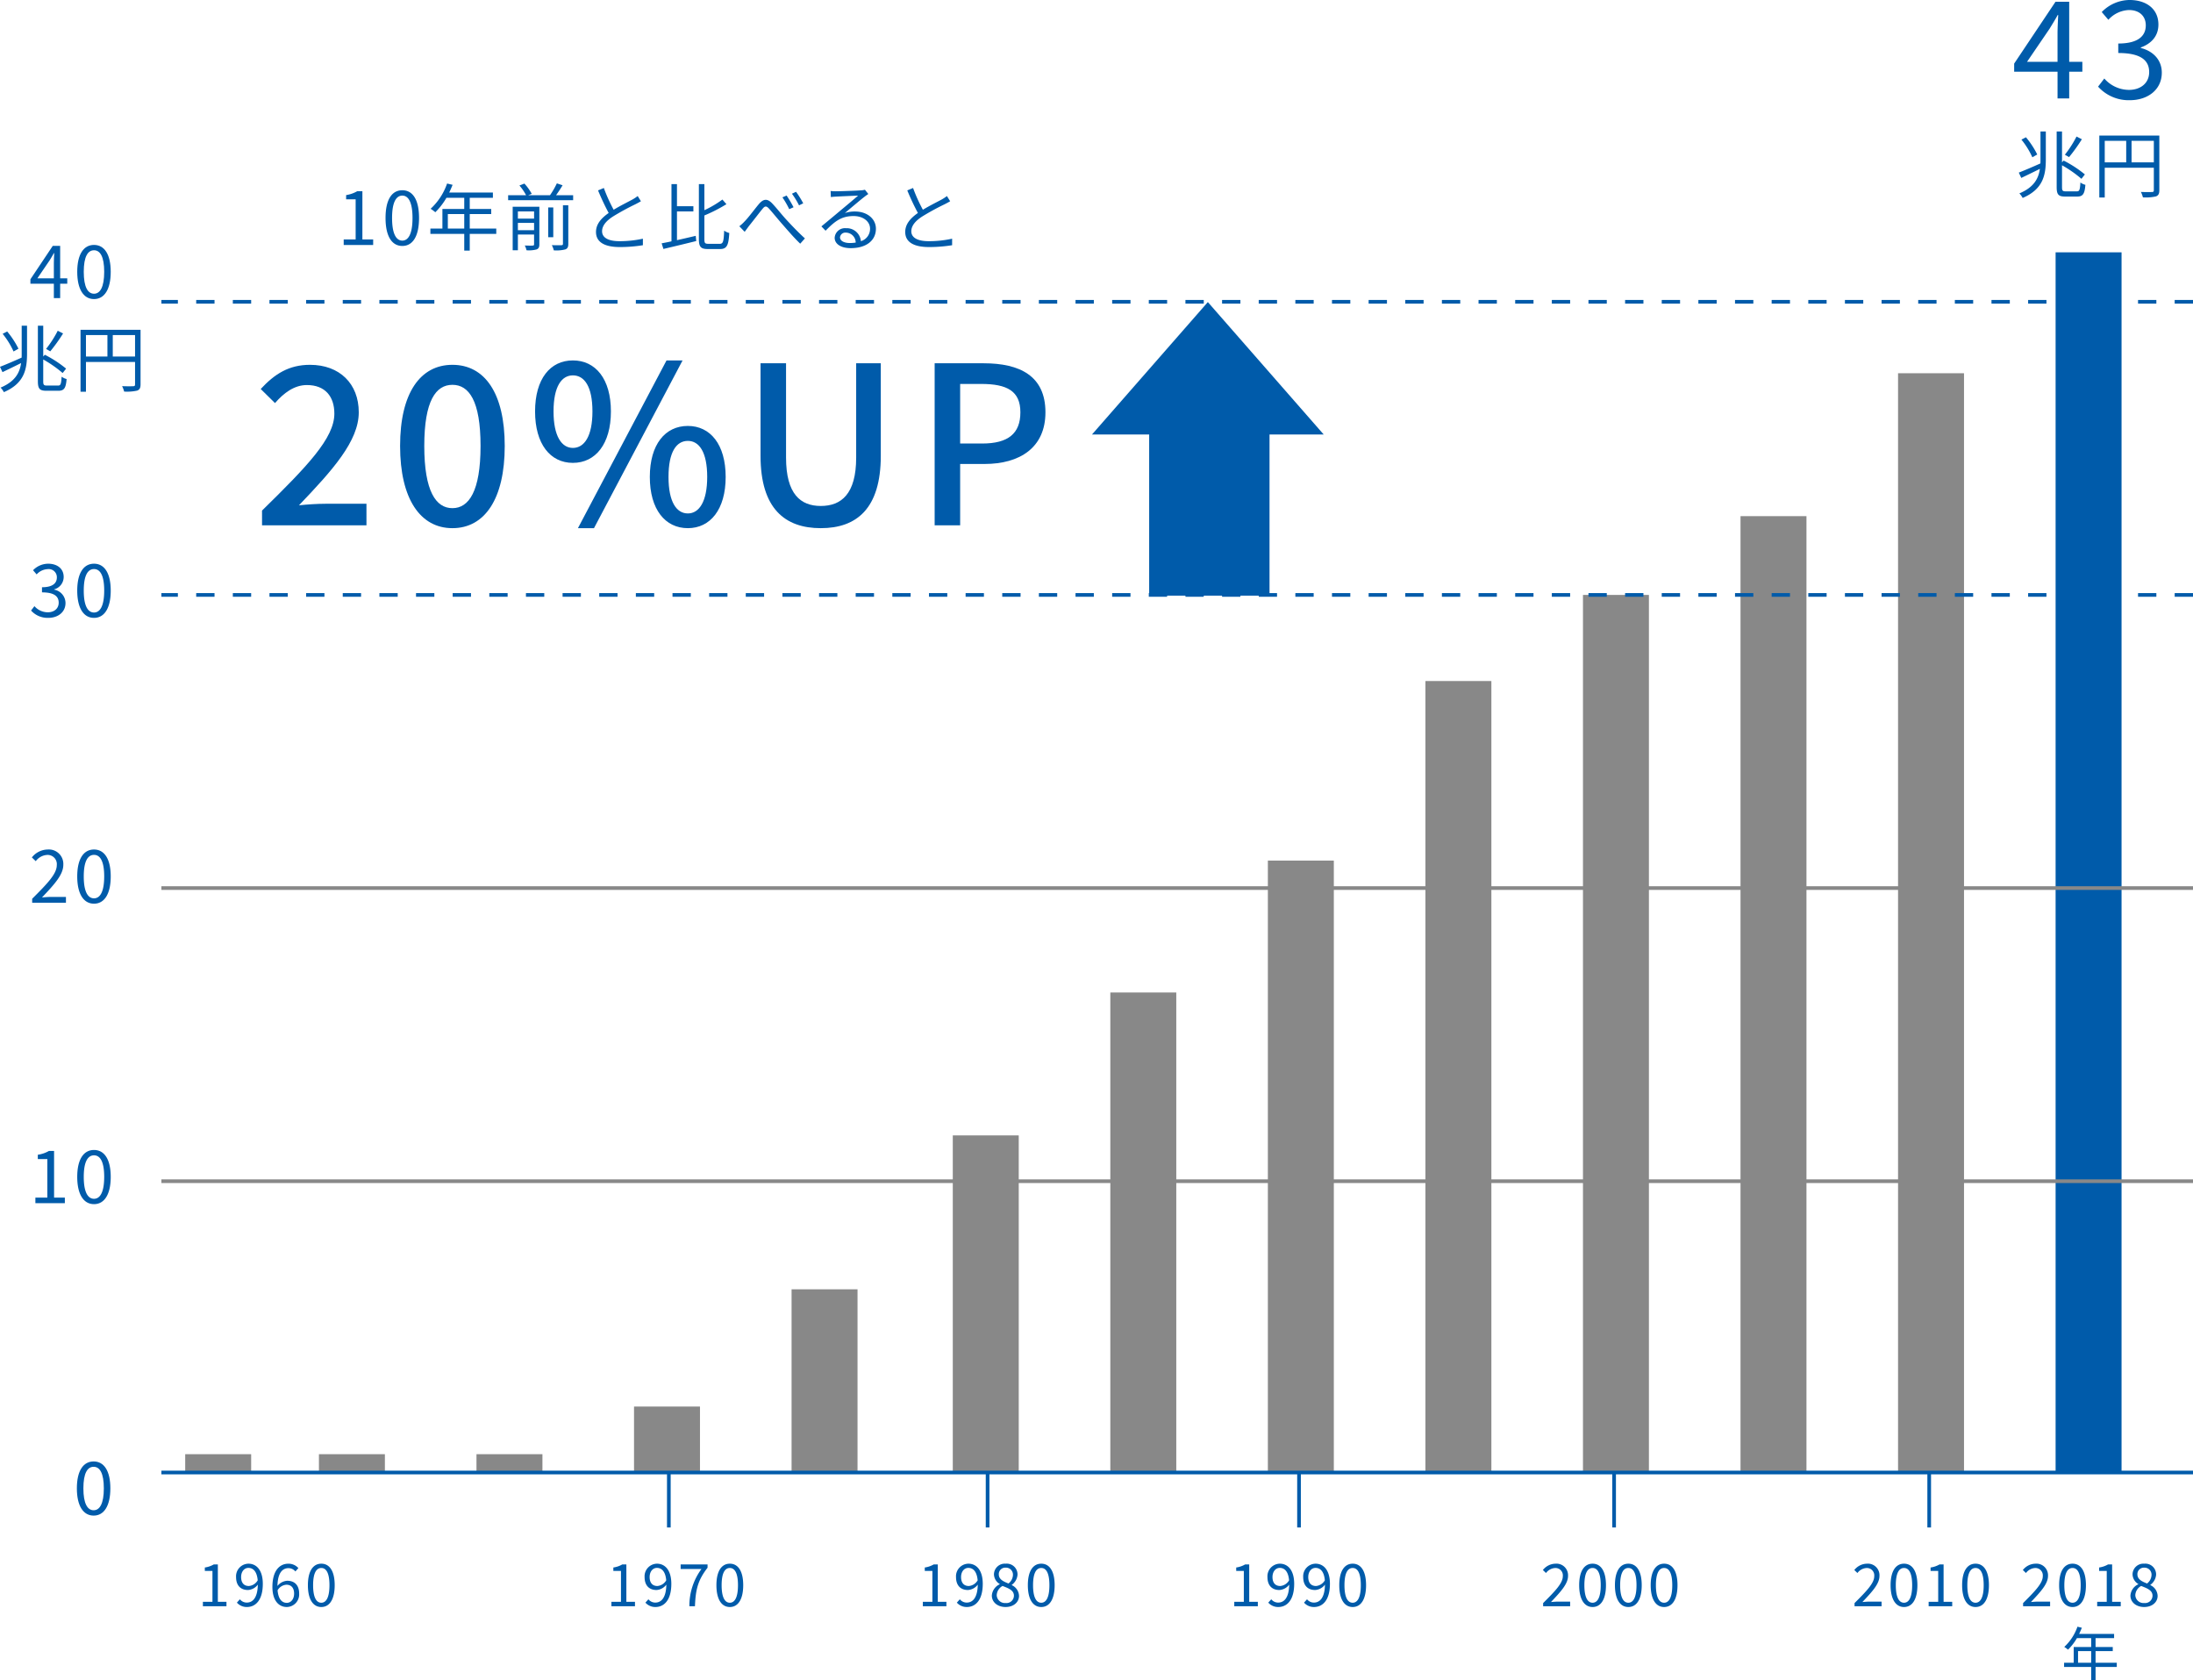<svg xmlns="http://www.w3.org/2000/svg" width="598.55" height="458.594" viewBox="0 0 598.55 458.594">
  <g id="グループ_12217" data-name="グループ 12217" transform="translate(-585.45 -76.138)">
    <path id="パス_6987" data-name="パス 6987" d="M-9.35-5.4l3.34-4.9c.42-.7.82-1.32,1.18-2h.08c-.04.76-.1,1.98-.1,2.72V-5.4ZM-4.85,0h1.72V-3.94h1.94V-5.4H-3.13v-8.86H-5.15l-6.1,9.12v1.2h6.4ZM6.11.26c2.84,0,4.56-2.66,4.56-7.44,0-4.76-1.72-7.34-4.56-7.34S1.53-11.96,1.53-7.18,3.27.26,6.11.26Zm0-1.46c-1.68,0-2.8-1.8-2.8-5.98s1.12-5.88,2.8-5.88c1.66,0,2.78,1.7,2.78,5.88S7.77-1.2,6.11-1.2Z" transform="translate(605 157.5)" fill="#005baa"/>
    <path id="パス_7000" data-name="パス 7000" d="M-17.3-9.99l6.179-9.065c.777-1.3,1.517-2.442,2.183-3.7h.148c-.074,1.406-.185,3.663-.185,5.032V-9.99ZM-8.972,0H-5.79V-7.289H-2.2v-2.7H-5.79V-26.381H-9.528L-20.812-9.509v2.22h11.84ZM10.785.481c4.81,0,8.7-2.812,8.7-7.511,0-3.626-2.553-5.957-5.735-6.734v-.148c2.849-1.036,4.81-3.071,4.81-6.253,0-4.292-3.33-6.7-7.881-6.7a10.736,10.736,0,0,0-7.585,3.293L4.9-21.46a7.957,7.957,0,0,1,5.624-2.664c2.812,0,4.588,1.628,4.588,4.181,0,2.775-1.924,4.958-7.511,4.958v2.59c6.253,0,8.436,2.072,8.436,5.217,0,2.96-2.294,4.847-5.513,4.847A8.967,8.967,0,0,1,3.793-5.439l-1.7,2.22A11.228,11.228,0,0,0,10.785.481Z" transform="translate(1156 103)" fill="#005baa"/>
    <path id="パス_6989" data-name="パス 6989" d="M-6.37.26c2.6,0,4.7-1.52,4.7-4.06a3.734,3.734,0,0,0-3.1-3.64v-.08a3.506,3.506,0,0,0,2.6-3.38c0-2.32-1.8-3.62-4.26-3.62a5.8,5.8,0,0,0-4.1,1.78l.98,1.14a4.3,4.3,0,0,1,3.04-1.44,2.217,2.217,0,0,1,2.48,2.26c0,1.5-1.04,2.68-4.06,2.68v1.4c3.38,0,4.56,1.12,4.56,2.82,0,1.6-1.24,2.62-2.98,2.62a4.847,4.847,0,0,1-3.64-1.68l-.92,1.2A6.069,6.069,0,0,0-6.37.26ZM6.11.26c2.84,0,4.56-2.66,4.56-7.44,0-4.76-1.72-7.34-4.56-7.34S1.53-11.96,1.53-7.18,3.27.26,6.11.26Zm0-1.46c-1.68,0-2.8-1.8-2.8-5.98s1.12-5.88,2.8-5.88c1.66,0,2.78,1.7,2.78,5.88S7.77-1.2,6.11-1.2Z" transform="translate(605 244.5)" fill="#005baa"/>
    <path id="パス_6990" data-name="パス 6990" d="M-10.77,0h9.22V-1.58H-5.69c-.76,0-1.64.08-2.4.14C-4.71-5-2.27-7.66-2.27-10.34a3.949,3.949,0,0,0-4.26-4.18,5.607,5.607,0,0,0-4.32,2.16l1.06,1.02a4.17,4.17,0,0,1,3.04-1.7,2.512,2.512,0,0,1,2.7,2.78c0,2.34-2.42,4.9-6.72,9.18ZM6.11.26c2.84,0,4.56-2.66,4.56-7.44,0-4.76-1.72-7.34-4.56-7.34S1.53-11.96,1.53-7.18,3.27.26,6.11.26Zm0-1.46c-1.68,0-2.8-1.8-2.8-5.98s1.12-5.88,2.8-5.88c1.66,0,2.78,1.7,2.78,5.88S7.77-1.2,6.11-1.2Z" transform="translate(605 322.5)" fill="#005baa"/>
    <path id="パス_6991" data-name="パス 6991" d="M-9.89,0h8.04V-1.52H-4.79V-14.26h-1.4a8.445,8.445,0,0,1-3.04,1.04v1.18h2.6V-1.52H-9.89Zm16,.26c2.84,0,4.56-2.66,4.56-7.44,0-4.76-1.72-7.34-4.56-7.34S1.53-11.96,1.53-7.18,3.27.26,6.11.26Zm0-1.46c-1.68,0-2.8-1.8-2.8-5.98s1.12-5.88,2.8-5.88c1.66,0,2.78,1.7,2.78,5.88S7.77-1.2,6.11-1.2Z" transform="translate(605 404.5)" fill="#005baa"/>
    <path id="パス_7001" data-name="パス 7001" d="M-17.672,0h6.432V-1.216h-2.352V-11.408h-1.12a6.756,6.756,0,0,1-2.432.832v.944h2.08v8.416h-2.608ZM-7.24-7.968c0-1.5.864-2.5,1.984-2.5,1.456,0,2.352,1.184,2.544,3.392a3.088,3.088,0,0,1-2.4,1.552C-6.536-5.52-7.24-6.48-7.24-7.968ZM-5.656.208c2.272,0,4.336-1.76,4.336-6.336,0-3.664-1.68-5.488-3.936-5.488a3.434,3.434,0,0,0-3.36,3.648c0,2.336,1.28,3.536,3.264,3.536A3.633,3.633,0,0,0-2.68-5.9c-.064,3.648-1.424,4.9-3.024,4.9a2.423,2.423,0,0,1-1.872-.9l-.816.912A3.577,3.577,0,0,0-5.656.208ZM5.112-5.872c1.408,0,2.112.944,2.112,2.416,0,1.52-.864,2.528-2,2.528-1.44,0-2.32-1.2-2.512-3.424A3,3,0,0,1,5.112-5.872ZM5.24.208A3.438,3.438,0,0,0,8.6-3.456c0-2.32-1.28-3.5-3.248-3.5A3.676,3.676,0,0,0,2.68-5.536C2.744-9.168,4.088-10.4,5.7-10.4a2.473,2.473,0,0,1,1.872.9l.816-.912a3.6,3.6,0,0,0-2.736-1.2c-2.288,0-4.352,1.76-4.352,6.352C1.3-1.616,2.984.208,5.24.208Zm9.408,0C16.92.208,18.3-1.92,18.3-5.744c0-3.808-1.376-5.872-3.648-5.872s-3.664,2.048-3.664,5.872S12.376.208,14.648.208Zm0-1.168c-1.344,0-2.24-1.44-2.24-4.784s.9-4.7,2.24-4.7c1.328,0,2.224,1.36,2.224,4.7S15.976-.96,14.648-.96Z" transform="translate(658.5 514.5)" fill="#005baa"/>
    <path id="パス_7002" data-name="パス 7002" d="M-17.672,0h6.432V-1.216h-2.352V-11.408h-1.12a6.756,6.756,0,0,1-2.432.832v.944h2.08v8.416h-2.608ZM-7.24-7.968c0-1.5.864-2.5,1.984-2.5,1.456,0,2.352,1.184,2.544,3.392a3.088,3.088,0,0,1-2.4,1.552C-6.536-5.52-7.24-6.48-7.24-7.968ZM-5.656.208c2.272,0,4.336-1.76,4.336-6.336,0-3.664-1.68-5.488-3.936-5.488a3.434,3.434,0,0,0-3.36,3.648c0,2.336,1.28,3.536,3.264,3.536A3.633,3.633,0,0,0-2.68-5.9c-.064,3.648-1.424,4.9-3.024,4.9a2.423,2.423,0,0,1-1.872-.9l-.816.912A3.577,3.577,0,0,0-5.656.208ZM3.608,0h1.52c.176-4.448.752-7.056,3.44-10.512v-.9H1.224v1.248H6.9A16.889,16.889,0,0,0,3.608,0Zm11.04.208C16.92.208,18.3-1.92,18.3-5.744c0-3.808-1.376-5.872-3.648-5.872s-3.664,2.048-3.664,5.872S12.376.208,14.648.208Zm0-1.168c-1.344,0-2.24-1.44-2.24-4.784s.9-4.7,2.24-4.7c1.328,0,2.224,1.36,2.224,4.7S15.976-.96,14.648-.96Z" transform="translate(770 514.5)" fill="#005baa"/>
    <path id="パス_7003" data-name="パス 7003" d="M-17.672,0h6.432V-1.216h-2.352V-11.408h-1.12a6.756,6.756,0,0,1-2.432.832v.944h2.08v8.416h-2.608ZM-7.24-7.968c0-1.5.864-2.5,1.984-2.5,1.456,0,2.352,1.184,2.544,3.392a3.088,3.088,0,0,1-2.4,1.552C-6.536-5.52-7.24-6.48-7.24-7.968ZM-5.656.208c2.272,0,4.336-1.76,4.336-6.336,0-3.664-1.68-5.488-3.936-5.488a3.434,3.434,0,0,0-3.36,3.648c0,2.336,1.28,3.536,3.264,3.536A3.633,3.633,0,0,0-2.68-5.9c-.064,3.648-1.424,4.9-3.024,4.9a2.423,2.423,0,0,1-1.872-.9l-.816.912A3.577,3.577,0,0,0-5.656.208ZM4.9.208c2.208,0,3.68-1.328,3.68-3.04A3.346,3.346,0,0,0,6.6-5.76v-.08A3.758,3.758,0,0,0,8.168-8.592a2.935,2.935,0,0,0-3.216-3.024A2.963,2.963,0,0,0,1.736-8.7,3.187,3.187,0,0,0,3.32-6.064V-6A3.639,3.639,0,0,0,1.16-2.912C1.16-1.1,2.744.208,4.9.208Zm.8-6.416c-1.376-.544-2.64-1.12-2.64-2.5a1.76,1.76,0,0,1,1.872-1.824A1.9,1.9,0,0,1,6.92-8.512,3.1,3.1,0,0,1,5.7-6.208ZM4.936-.88A2.249,2.249,0,0,1,2.488-3.04a3.032,3.032,0,0,1,1.6-2.5c1.664.656,3.1,1.184,3.1,2.672A2.032,2.032,0,0,1,4.936-.88ZM14.648.208C16.92.208,18.3-1.92,18.3-5.744c0-3.808-1.376-5.872-3.648-5.872s-3.664,2.048-3.664,5.872S12.376.208,14.648.208Zm0-1.168c-1.344,0-2.24-1.44-2.24-4.784s.9-4.7,2.24-4.7c1.328,0,2.224,1.36,2.224,4.7S15.976-.96,14.648-.96Z" transform="translate(855 514.5)" fill="#005baa"/>
    <path id="パス_7004" data-name="パス 7004" d="M-17.672,0h6.432V-1.216h-2.352V-11.408h-1.12a6.756,6.756,0,0,1-2.432.832v.944h2.08v8.416h-2.608ZM-7.24-7.968c0-1.5.864-2.5,1.984-2.5,1.456,0,2.352,1.184,2.544,3.392a3.088,3.088,0,0,1-2.4,1.552C-6.536-5.52-7.24-6.48-7.24-7.968ZM-5.656.208c2.272,0,4.336-1.76,4.336-6.336,0-3.664-1.68-5.488-3.936-5.488a3.434,3.434,0,0,0-3.36,3.648c0,2.336,1.28,3.536,3.264,3.536A3.633,3.633,0,0,0-2.68-5.9c-.064,3.648-1.424,4.9-3.024,4.9a2.423,2.423,0,0,1-1.872-.9l-.816.912A3.577,3.577,0,0,0-5.656.208ZM2.52-7.968c0-1.5.864-2.5,1.984-2.5,1.456,0,2.352,1.184,2.544,3.392a3.088,3.088,0,0,1-2.4,1.552C3.224-5.52,2.52-6.48,2.52-7.968ZM4.1.208c2.272,0,4.336-1.76,4.336-6.336,0-3.664-1.68-5.488-3.936-5.488a3.434,3.434,0,0,0-3.36,3.648c0,2.336,1.28,3.536,3.264,3.536A3.633,3.633,0,0,0,7.08-5.9c-.064,3.648-1.424,4.9-3.024,4.9a2.423,2.423,0,0,1-1.872-.9l-.816.912A3.577,3.577,0,0,0,4.1.208Zm10.544,0C16.92.208,18.3-1.92,18.3-5.744c0-3.808-1.376-5.872-3.648-5.872s-3.664,2.048-3.664,5.872S12.376.208,14.648.208Zm0-1.168c-1.344,0-2.24-1.44-2.24-4.784s.9-4.7,2.24-4.7c1.328,0,2.224,1.36,2.224,4.7S15.976-.96,14.648-.96Z" transform="translate(940 514.5)" fill="#005baa"/>
    <path id="パス_7005" data-name="パス 7005" d="M-18.376,0H-11V-1.264h-3.312c-.608,0-1.312.064-1.92.112,2.7-2.848,4.656-4.976,4.656-7.12a3.159,3.159,0,0,0-3.408-3.344A4.486,4.486,0,0,0-18.44-9.888l.848.816a3.336,3.336,0,0,1,2.432-1.36A2.01,2.01,0,0,1-13-8.208c0,1.872-1.936,3.92-5.376,7.344Zm13.5.208C-2.6.208-1.224-1.92-1.224-5.744c0-3.808-1.376-5.872-3.648-5.872S-8.536-9.568-8.536-5.744-7.144.208-4.872.208Zm0-1.168c-1.344,0-2.24-1.44-2.24-4.784s.9-4.7,2.24-4.7c1.328,0,2.224,1.36,2.224,4.7S-3.544-.96-4.872-.96ZM4.888.208C7.16.208,8.536-1.92,8.536-5.744c0-3.808-1.376-5.872-3.648-5.872S1.224-9.568,1.224-5.744,2.616.208,4.888.208Zm0-1.168c-1.344,0-2.24-1.44-2.24-4.784s.9-4.7,2.24-4.7c1.328,0,2.224,1.36,2.224,4.7S6.216-.96,4.888-.96ZM14.648.208C16.92.208,18.3-1.92,18.3-5.744c0-3.808-1.376-5.872-3.648-5.872s-3.664,2.048-3.664,5.872S12.376.208,14.648.208Zm0-1.168c-1.344,0-2.24-1.44-2.24-4.784s.9-4.7,2.24-4.7c1.328,0,2.224,1.36,2.224,4.7S15.976-.96,14.648-.96Z" transform="translate(1025 514.5)" fill="#005baa"/>
    <path id="パス_7006" data-name="パス 7006" d="M-18.376,0H-11V-1.264h-3.312c-.608,0-1.312.064-1.92.112,2.7-2.848,4.656-4.976,4.656-7.12a3.159,3.159,0,0,0-3.408-3.344A4.486,4.486,0,0,0-18.44-9.888l.848.816a3.336,3.336,0,0,1,2.432-1.36A2.01,2.01,0,0,1-13-8.208c0,1.872-1.936,3.92-5.376,7.344Zm13.5.208C-2.6.208-1.224-1.92-1.224-5.744c0-3.808-1.376-5.872-3.648-5.872S-8.536-9.568-8.536-5.744-7.144.208-4.872.208Zm0-1.168c-1.344,0-2.24-1.44-2.24-4.784s.9-4.7,2.24-4.7c1.328,0,2.224,1.36,2.224,4.7S-3.544-.96-4.872-.96ZM1.848,0H8.28V-1.216H5.928V-11.408H4.808a6.756,6.756,0,0,1-2.432.832v.944h2.08v8.416H1.848Zm12.8.208C16.92.208,18.3-1.92,18.3-5.744c0-3.808-1.376-5.872-3.648-5.872s-3.664,2.048-3.664,5.872S12.376.208,14.648.208Zm0-1.168c-1.344,0-2.24-1.44-2.24-4.784s.9-4.7,2.24-4.7c1.328,0,2.224,1.36,2.224,4.7S15.976-.96,14.648-.96Z" transform="translate(1110 514.5)" fill="#005baa"/>
    <path id="パス_7007" data-name="パス 7007" d="M-18.376,0H-11V-1.264h-3.312c-.608,0-1.312.064-1.92.112,2.7-2.848,4.656-4.976,4.656-7.12a3.159,3.159,0,0,0-3.408-3.344A4.486,4.486,0,0,0-18.44-9.888l.848.816a3.336,3.336,0,0,1,2.432-1.36A2.01,2.01,0,0,1-13-8.208c0,1.872-1.936,3.92-5.376,7.344Zm13.5.208C-2.6.208-1.224-1.92-1.224-5.744c0-3.808-1.376-5.872-3.648-5.872S-8.536-9.568-8.536-5.744-7.144.208-4.872.208Zm0-1.168c-1.344,0-2.24-1.44-2.24-4.784s.9-4.7,2.24-4.7c1.328,0,2.224,1.36,2.224,4.7S-3.544-.96-4.872-.96ZM1.848,0H8.28V-1.216H5.928V-11.408H4.808a6.756,6.756,0,0,1-2.432.832v.944h2.08v8.416H1.848ZM14.664.208c2.208,0,3.68-1.328,3.68-3.04A3.346,3.346,0,0,0,16.36-5.76v-.08a3.758,3.758,0,0,0,1.568-2.752,2.935,2.935,0,0,0-3.216-3.024A2.963,2.963,0,0,0,11.5-8.7a3.187,3.187,0,0,0,1.584,2.64V-6a3.639,3.639,0,0,0-2.16,3.088C10.92-1.1,12.5.208,14.664.208Zm.8-6.416c-1.376-.544-2.64-1.12-2.64-2.5A1.76,1.76,0,0,1,14.7-10.528,1.9,1.9,0,0,1,16.68-8.512,3.1,3.1,0,0,1,15.464-6.208ZM14.7-.88a2.249,2.249,0,0,1-2.448-2.16,3.032,3.032,0,0,1,1.6-2.5c1.664.656,3.1,1.184,3.1,2.672A2.032,2.032,0,0,1,14.7-.88Z" transform="translate(1156 514.5)" fill="#005baa"/>
    <path id="パス_7026" data-name="パス 7026" d="M-3.376-3.584V-6.752H.208v3.168Zm10.576,0H1.408V-6.752H6.1v-1.12H1.408V-10.3H6.464v-1.152H-3.072c.256-.544.512-1.12.736-1.68l-1.2-.288a13.54,13.54,0,0,1-3.6,5.52,7.364,7.364,0,0,1,1.024.752A14.783,14.783,0,0,0-3.68-10.3H.208v2.432H-4.56v4.288H-7.184v1.152H.208V1.232h1.2V-2.432H7.2Z" transform="translate(1156 533.5)" fill="#005baa"/>
    <path id="パス_7008" data-name="パス 7008" d="M.01.26C2.85.26,4.57-2.4,4.57-7.18c0-4.76-1.72-7.34-4.56-7.34s-4.58,2.56-4.58,7.34S-2.83.26.01.26Zm0-1.46c-1.68,0-2.8-1.8-2.8-5.98s1.12-5.88,2.8-5.88c1.66,0,2.78,1.7,2.78,5.88S1.67-1.2.01-1.2Z" transform="translate(611 489.5)" fill="#005baa"/>
    <path id="パス_6992" data-name="パス 6992" d="M-3.79-15.1a29.525,29.525,0,0,1-3.18,4.96l1.14.66a47.321,47.321,0,0,0,3.5-4.88Zm-10.72,4.9a24.08,24.08,0,0,0-3.08-4.7l-1.24.64a21.818,21.818,0,0,1,2.98,4.82Zm.88,1.34c0,.38,0,.74-.02,1.1-2.2.98-4.42,1.94-5.9,2.5l.68,1.46c1.48-.72,3.3-1.58,5.08-2.48-.38,2.7-1.68,5.06-5.6,6.7a5.457,5.457,0,0,1,.9,1.24c5.58-2.4,6.32-6.24,6.32-10.52v-7.62h-1.46Zm6.9,8.72c-.86,0-1.02-.2-1.02-1.16V-7.26a32.635,32.635,0,0,1,5.3,3.7l.94-1.2a31.644,31.644,0,0,0-5.8-3.78l-.44.48v-8.42H-9.21V-1.3c0,2.04.5,2.58,2.3,2.58h3.32c1.6,0,2.02-.82,2.22-3.2a3.861,3.861,0,0,1-1.36-.64C-2.85-.64-2.97-.14-3.67-.14ZM11.23-8.06v-5.86h6.08v5.86ZM3.91-13.92H9.77v5.86H3.91Zm14.9-1.44H2.43V1.54H3.91V-6.58h13.4V-.46c0,.38-.14.5-.5.5-.38.02-1.68.04-3.04-.02a6.4,6.4,0,0,1,.56,1.48,12.594,12.594,0,0,0,3.56-.26c.68-.26.92-.74.92-1.7Z" transform="translate(605 181.5)" fill="#005baa"/>
    <path id="パス_7009" data-name="パス 7009" d="M-3.79-15.1a29.525,29.525,0,0,1-3.18,4.96l1.14.66a47.321,47.321,0,0,0,3.5-4.88Zm-10.72,4.9a24.08,24.08,0,0,0-3.08-4.7l-1.24.64a21.818,21.818,0,0,1,2.98,4.82Zm.88,1.34c0,.38,0,.74-.02,1.1-2.2.98-4.42,1.94-5.9,2.5l.68,1.46c1.48-.72,3.3-1.58,5.08-2.48-.38,2.7-1.68,5.06-5.6,6.7a5.457,5.457,0,0,1,.9,1.24c5.58-2.4,6.32-6.24,6.32-10.52v-7.62h-1.46Zm6.9,8.72c-.86,0-1.02-.2-1.02-1.16V-7.26a32.635,32.635,0,0,1,5.3,3.7l.94-1.2a31.644,31.644,0,0,0-5.8-3.78l-.44.48v-8.42H-9.21V-1.3c0,2.04.5,2.58,2.3,2.58h3.32c1.6,0,2.02-.82,2.22-3.2a3.861,3.861,0,0,1-1.36-.64C-2.85-.64-2.97-.14-3.67-.14ZM11.23-8.06v-5.86h6.08v5.86ZM3.91-13.92H9.77v5.86H3.91Zm14.9-1.44H2.43V1.54H3.91V-6.58h13.4V-.46c0,.38-.14.5-.5.5-.38.02-1.68.04-3.04-.02a6.4,6.4,0,0,1,.56,1.48,12.594,12.594,0,0,0,3.56-.26c.68-.26.92-.74.92-1.7Z" transform="translate(1156 128.5)" fill="#005baa"/>
    <path id="パス_7027" data-name="パス 7027" d="M0,0H18V333H0Z" transform="translate(1146.5 145)" fill="#005baa"/>
    <path id="パス_7010" data-name="パス 7010" d="M0,0H18V300H0Z" transform="translate(1103.5 178)" fill="#888"/>
    <path id="パス_7011" data-name="パス 7011" d="M0,0H18V261H0Z" transform="translate(1060.5 217)" fill="#888"/>
    <path id="パス_7012" data-name="パス 7012" d="M0,0H18V239.5H0Z" transform="translate(1017.5 238.5)" fill="#888"/>
    <path id="パス_7013" data-name="パス 7013" d="M0,0H18V216H0Z" transform="translate(974.5 262)" fill="#888"/>
    <path id="パス_7014" data-name="パス 7014" d="M0,0H18V167H0Z" transform="translate(931.5 311)" fill="#888"/>
    <path id="パス_6993" data-name="パス 6993" d="M0,0H18V131H0Z" transform="translate(888.5 347)" fill="#888"/>
    <path id="パス_6994" data-name="パス 6994" d="M0,0H18V92H0Z" transform="translate(845.5 386)" fill="#888"/>
    <path id="パス_7015" data-name="パス 7015" d="M0,0H18V50H0Z" transform="translate(801.5 428)" fill="#888"/>
    <path id="パス_7016" data-name="パス 7016" d="M0,0H18V18H0Z" transform="translate(758.5 460)" fill="#888"/>
    <path id="パス_7017" data-name="パス 7017" d="M0,0H18V5H0Z" transform="translate(715.5 473)" fill="#888"/>
    <path id="パス_7018" data-name="パス 7018" d="M0,0H18V5H0Z" transform="translate(672.5 473)" fill="#888"/>
    <path id="パス_7019" data-name="パス 7019" d="M0,0H18V5H0Z" transform="translate(636 473)" fill="#888"/>
    <path id="パス_6995" data-name="パス 6995" d="M554.5,0H0" transform="translate(629.5 398.5)" fill="none" stroke="#888" stroke-width="1"/>
    <path id="パス_6996" data-name="パス 6996" d="M554.5,0H0" transform="translate(629.5 318.5)" fill="none" stroke="#888" stroke-width="1"/>
    <path id="パス_6997" data-name="パス 6997" d="M554.5,0H0" transform="translate(629.5 238.5)" fill="none" stroke="#005baa" stroke-width="1" stroke-dasharray="5"/>
    <path id="パス_6998" data-name="パス 6998" d="M554.5,0H0" transform="translate(629.5 158.5)" fill="none" stroke="#005baa" stroke-width="1" stroke-dasharray="5"/>
    <path id="パス_7020" data-name="パス 7020" d="M554.5,0H0" transform="translate(629.5 478)" fill="none" stroke="#005baa" stroke-width="1"/>
    <path id="パス_6999" data-name="パス 6999" d="M-83.74,0h8.04V-1.52h-2.94V-14.68h-1.4a8.832,8.832,0,0,1-3.04,1.06v1.16h2.6V-1.52h-3.26Zm16,.26c2.78,0,4.56-2.54,4.56-7.64,0-5.08-1.78-7.56-4.56-7.56-2.8,0-4.58,2.46-4.58,7.56S-70.54.26-67.74.26Zm0-1.46c-1.68,0-2.8-1.86-2.8-6.18,0-4.28,1.12-6.1,2.8-6.1,1.66,0,2.78,1.82,2.78,6.1C-64.96-3.06-66.08-1.2-67.74-1.2Zm12.42-3.28V-8.44h4.48v3.96Zm13.22,0h-7.24V-8.44h5.86v-1.4h-5.86v-3.04h6.32v-1.44H-54.94c.32-.68.64-1.4.92-2.1l-1.5-.36a16.925,16.925,0,0,1-4.5,6.9,9.205,9.205,0,0,1,1.28.94,18.479,18.479,0,0,0,3.04-3.94h4.86v3.04H-56.8v5.36h-3.28v1.44h9.24V1.54h1.5V-3.04h7.24Zm5.9.44v-2h4.42v2Zm4.42-5.12V-7.2H-36.2V-9.16Zm1.44-1.28h-7.28V1.44h1.42v-4.3h4.42V-.2c0,.26-.08.34-.38.36-.26.02-1.16.02-2.16-.02a5.378,5.378,0,0,1,.48,1.3,8.124,8.124,0,0,0,2.78-.24c.54-.24.72-.62.72-1.38ZM-23.9-.34c0,.3-.1.38-.44.4-.3.02-1.38.02-2.6-.02a5.9,5.9,0,0,1,.54,1.42,9.768,9.768,0,0,0,3.16-.26c.6-.24.8-.64.8-1.54v-10.5H-23.9Zm-2.64-9.9h-1.38v8.12h1.38Zm.76-3.34c.58-.82,1.24-1.8,1.78-2.72l-1.56-.52a22.558,22.558,0,0,1-1.88,3.24H-33.4l.98-.38a13.584,13.584,0,0,0-2-2.8l-1.36.52a13.716,13.716,0,0,1,1.82,2.66h-4.9v1.36h17.74v-1.36Zm13.04-1.98-1.58.66a67.029,67.029,0,0,0,2.9,6.16c-2.14,1.5-3.46,3.12-3.46,5.18,0,3,2.72,4.12,6.48,4.12A39.371,39.371,0,0,0-2.08.06V-1.72a29.759,29.759,0,0,1-6.4.68c-3.16,0-4.74-1.04-4.74-2.7,0-1.52,1.12-2.84,2.98-4.04A66.442,66.442,0,0,1-4.16-11.1c.58-.3,1.08-.56,1.54-.84l-.88-1.42a10.924,10.924,0,0,1-1.42.94c-1.1.6-3.26,1.66-5.14,2.8A43.069,43.069,0,0,1-12.74-15.56ZM7.22-9.16H11.7v-1.42H7.22v-6.04H5.72V-1c-.98.22-1.9.4-2.68.54l.48,1.54C5.98.5,9.34-.3,12.48-1.08L12.34-2.5c-1.7.4-3.48.82-5.12,1.18Zm8.6,8.84c-.96,0-1.12-.2-1.12-1.3V-8.06a42.281,42.281,0,0,0,6.02-3.08l-1.1-1.26A28.039,28.039,0,0,1,14.7-9.5v-7.12H13.2V-1.64c0,2.16.52,2.74,2.46,2.74H19c1.9,0,2.3-1.12,2.5-4.38a4.014,4.014,0,0,1-1.4-.64c-.12,2.88-.26,3.6-1.18,3.6Zm8.42-4.8L25.7-3.6c.32-.42.78-1.06,1.18-1.6,1.02-1.24,2.68-3.44,3.62-4.58.68-.86,1.08-1.02,1.92-.06.92,1.02,2.46,2.94,3.76,4.4,1.36,1.56,3.16,3.64,4.68,5.08L42.14-1.8c-1.8-1.62-3.78-3.72-5-5.04-1.26-1.36-2.8-3.34-4-4.58-1.32-1.34-2.36-1.14-3.54.22-1.18,1.4-2.86,3.7-3.92,4.76A10.545,10.545,0,0,1,24.24-5.12Zm12.9-8.38L36-13a23.249,23.249,0,0,1,1.86,3.22l1.18-.52A31.458,31.458,0,0,0,37.14-13.5Zm2.58-1.02L38.6-14a22.837,22.837,0,0,1,1.94,3.18l1.14-.56A25.663,25.663,0,0,0,39.72-14.52Zm12,12.42a1.461,1.461,0,0,1,1.6-1.28A2.727,2.727,0,0,1,56-.66a10.269,10.269,0,0,1-1.62.12C52.82-.54,51.72-1.14,51.72-2.1ZM49.16-14.74l.06,1.66c.42-.06.88-.1,1.32-.12,1.06-.06,5.06-.24,6.12-.28-1.02.9-3.52,3-4.64,3.92-1.16.98-3.72,3.12-5.38,4.48L47.78-3.9c2.54-2.58,4.32-4,7.66-4,2.6,0,4.48,1.48,4.48,3.44a3.513,3.513,0,0,1-2.5,3.42,3.872,3.872,0,0,0-4.08-3.54,2.809,2.809,0,0,0-3.08,2.6c0,1.66,1.66,2.84,4.38,2.84,4.24,0,6.88-2.08,6.88-5.3,0-2.7-2.38-4.7-5.7-4.7a8.463,8.463,0,0,0-2.78.42c1.56-1.3,4.28-3.62,5.28-4.38.36-.3.76-.56,1.12-.82l-.92-1.16a4.716,4.716,0,0,1-1.08.16c-1.06.1-5.82.26-6.86.26A11.925,11.925,0,0,1,49.16-14.74Zm22.5-.82-1.58.66a67.027,67.027,0,0,0,2.9,6.16c-2.14,1.5-3.46,3.12-3.46,5.18,0,3,2.72,4.12,6.48,4.12a39.371,39.371,0,0,0,6.32-.5V-1.72a29.759,29.759,0,0,1-6.4.68c-3.16,0-4.74-1.04-4.74-2.7,0-1.52,1.12-2.84,2.98-4.04a66.442,66.442,0,0,1,6.08-3.32c.58-.3,1.08-.56,1.54-.84l-.88-1.42a10.924,10.924,0,0,1-1.42.94c-1.1.6-3.26,1.66-5.14,2.8A43.069,43.069,0,0,1,71.66-15.56Z" transform="translate(763 143)" fill="#005baa"/>
    <g id="グループ_2677" data-name="グループ 2677" transform="translate(-376 -3854)">
      <path id="パス_7028" data-name="パス 7028" d="M-63.03,0h28.5V-5.88H-45.75c-2.16,0-4.98.18-7.2.42,9.18-9.6,16.32-17.52,16.32-25.38,0-7.8-5.22-12.96-13.32-12.96-5.76,0-9.66,2.52-13.44,6.6l3.9,3.84c2.34-2.7,5.22-4.92,8.7-4.92,4.98,0,7.5,3.12,7.5,7.8,0,6.72-7.44,14.4-19.74,26.46Zm51.96.78C-2.25.78,3.21-7.2,3.21-21.66c0-14.4-5.46-22.14-14.28-22.14-8.76,0-14.28,7.68-14.28,22.14S-19.83.78-11.07.78Zm0-5.46c-4.5,0-7.68-4.62-7.68-16.98s3.18-16.68,7.68-16.68,7.68,4.32,7.68,16.68S-6.57-4.68-11.07-4.68ZM21.81-17.04c6.18,0,10.38-5.16,10.38-14.04S27.99-45,21.81-45,11.49-39.96,11.49-31.08,15.63-17.04,21.81-17.04Zm0-4.08c-3.06,0-5.28-3.18-5.28-9.96,0-6.84,2.22-9.84,5.28-9.84,3.12,0,5.34,3,5.34,9.84C27.15-24.3,24.93-21.12,21.81-21.12ZM23.19.78h4.38L51.75-45H47.37Zm30,0c6.12,0,10.32-5.1,10.32-13.98s-4.2-13.92-10.32-13.92c-6.18,0-10.38,5.04-10.38,13.92S47.01.78,53.19.78Zm0-4.02c-3.12,0-5.28-3.18-5.28-9.96,0-6.84,2.16-9.84,5.28-9.84,3.06,0,5.28,3,5.28,9.84C58.47-6.42,56.25-3.24,53.19-3.24Z" transform="translate(1096 4073.5)" fill="#005baa"/>
      <path id="パス_7029" data-name="パス 7029" d="M-21.03.78c9.78,0,16.38-5.34,16.38-19.74V-44.22h-6.72v25.74c0,9.96-4.08,13.2-9.66,13.2-5.52,0-9.48-3.24-9.48-13.2V-44.22h-6.96v25.26C-37.47-4.56-30.81.78-21.03.78ZM10.05,0h6.96V-16.74h6.66c9.6,0,16.62-4.44,16.62-14.1,0-9.96-7.02-13.38-16.86-13.38H10.05Zm6.96-22.32V-38.58h5.76c7.02,0,10.68,1.92,10.68,7.74s-3.36,8.52-10.44,8.52Z" transform="translate(1206.5 4073.5)" fill="#005baa"/>
    </g>
    <g id="グループ_2658" data-name="グループ 2658" transform="translate(-3688.5 -17738.422)">
      <path id="多角形_11" data-name="多角形 11" d="M31.615,0,63.23,36.131H0Z" transform="translate(4572 17897)" fill="#005baa"/>
      <rect id="長方形_2725" data-name="長方形 2725" width="32.847" height="49.595" transform="translate(4587.602 17927.521)" fill="#005baa"/>
    </g>
    <path id="パス_7021" data-name="パス 7021" d="M0,0V15" transform="translate(1112 478)" fill="none" stroke="#005baa" stroke-width="1"/>
    <path id="パス_7022" data-name="パス 7022" d="M0,0V15" transform="translate(1026 478)" fill="none" stroke="#005baa" stroke-width="1"/>
    <path id="パス_7023" data-name="パス 7023" d="M0,0V15" transform="translate(940 478)" fill="none" stroke="#005baa" stroke-width="1"/>
    <path id="パス_7024" data-name="パス 7024" d="M0,0V15" transform="translate(855 478)" fill="none" stroke="#005baa" stroke-width="1"/>
    <path id="パス_7025" data-name="パス 7025" d="M0,0V15" transform="translate(768 478)" fill="none" stroke="#005baa" stroke-width="1"/>
  </g>
</svg>
